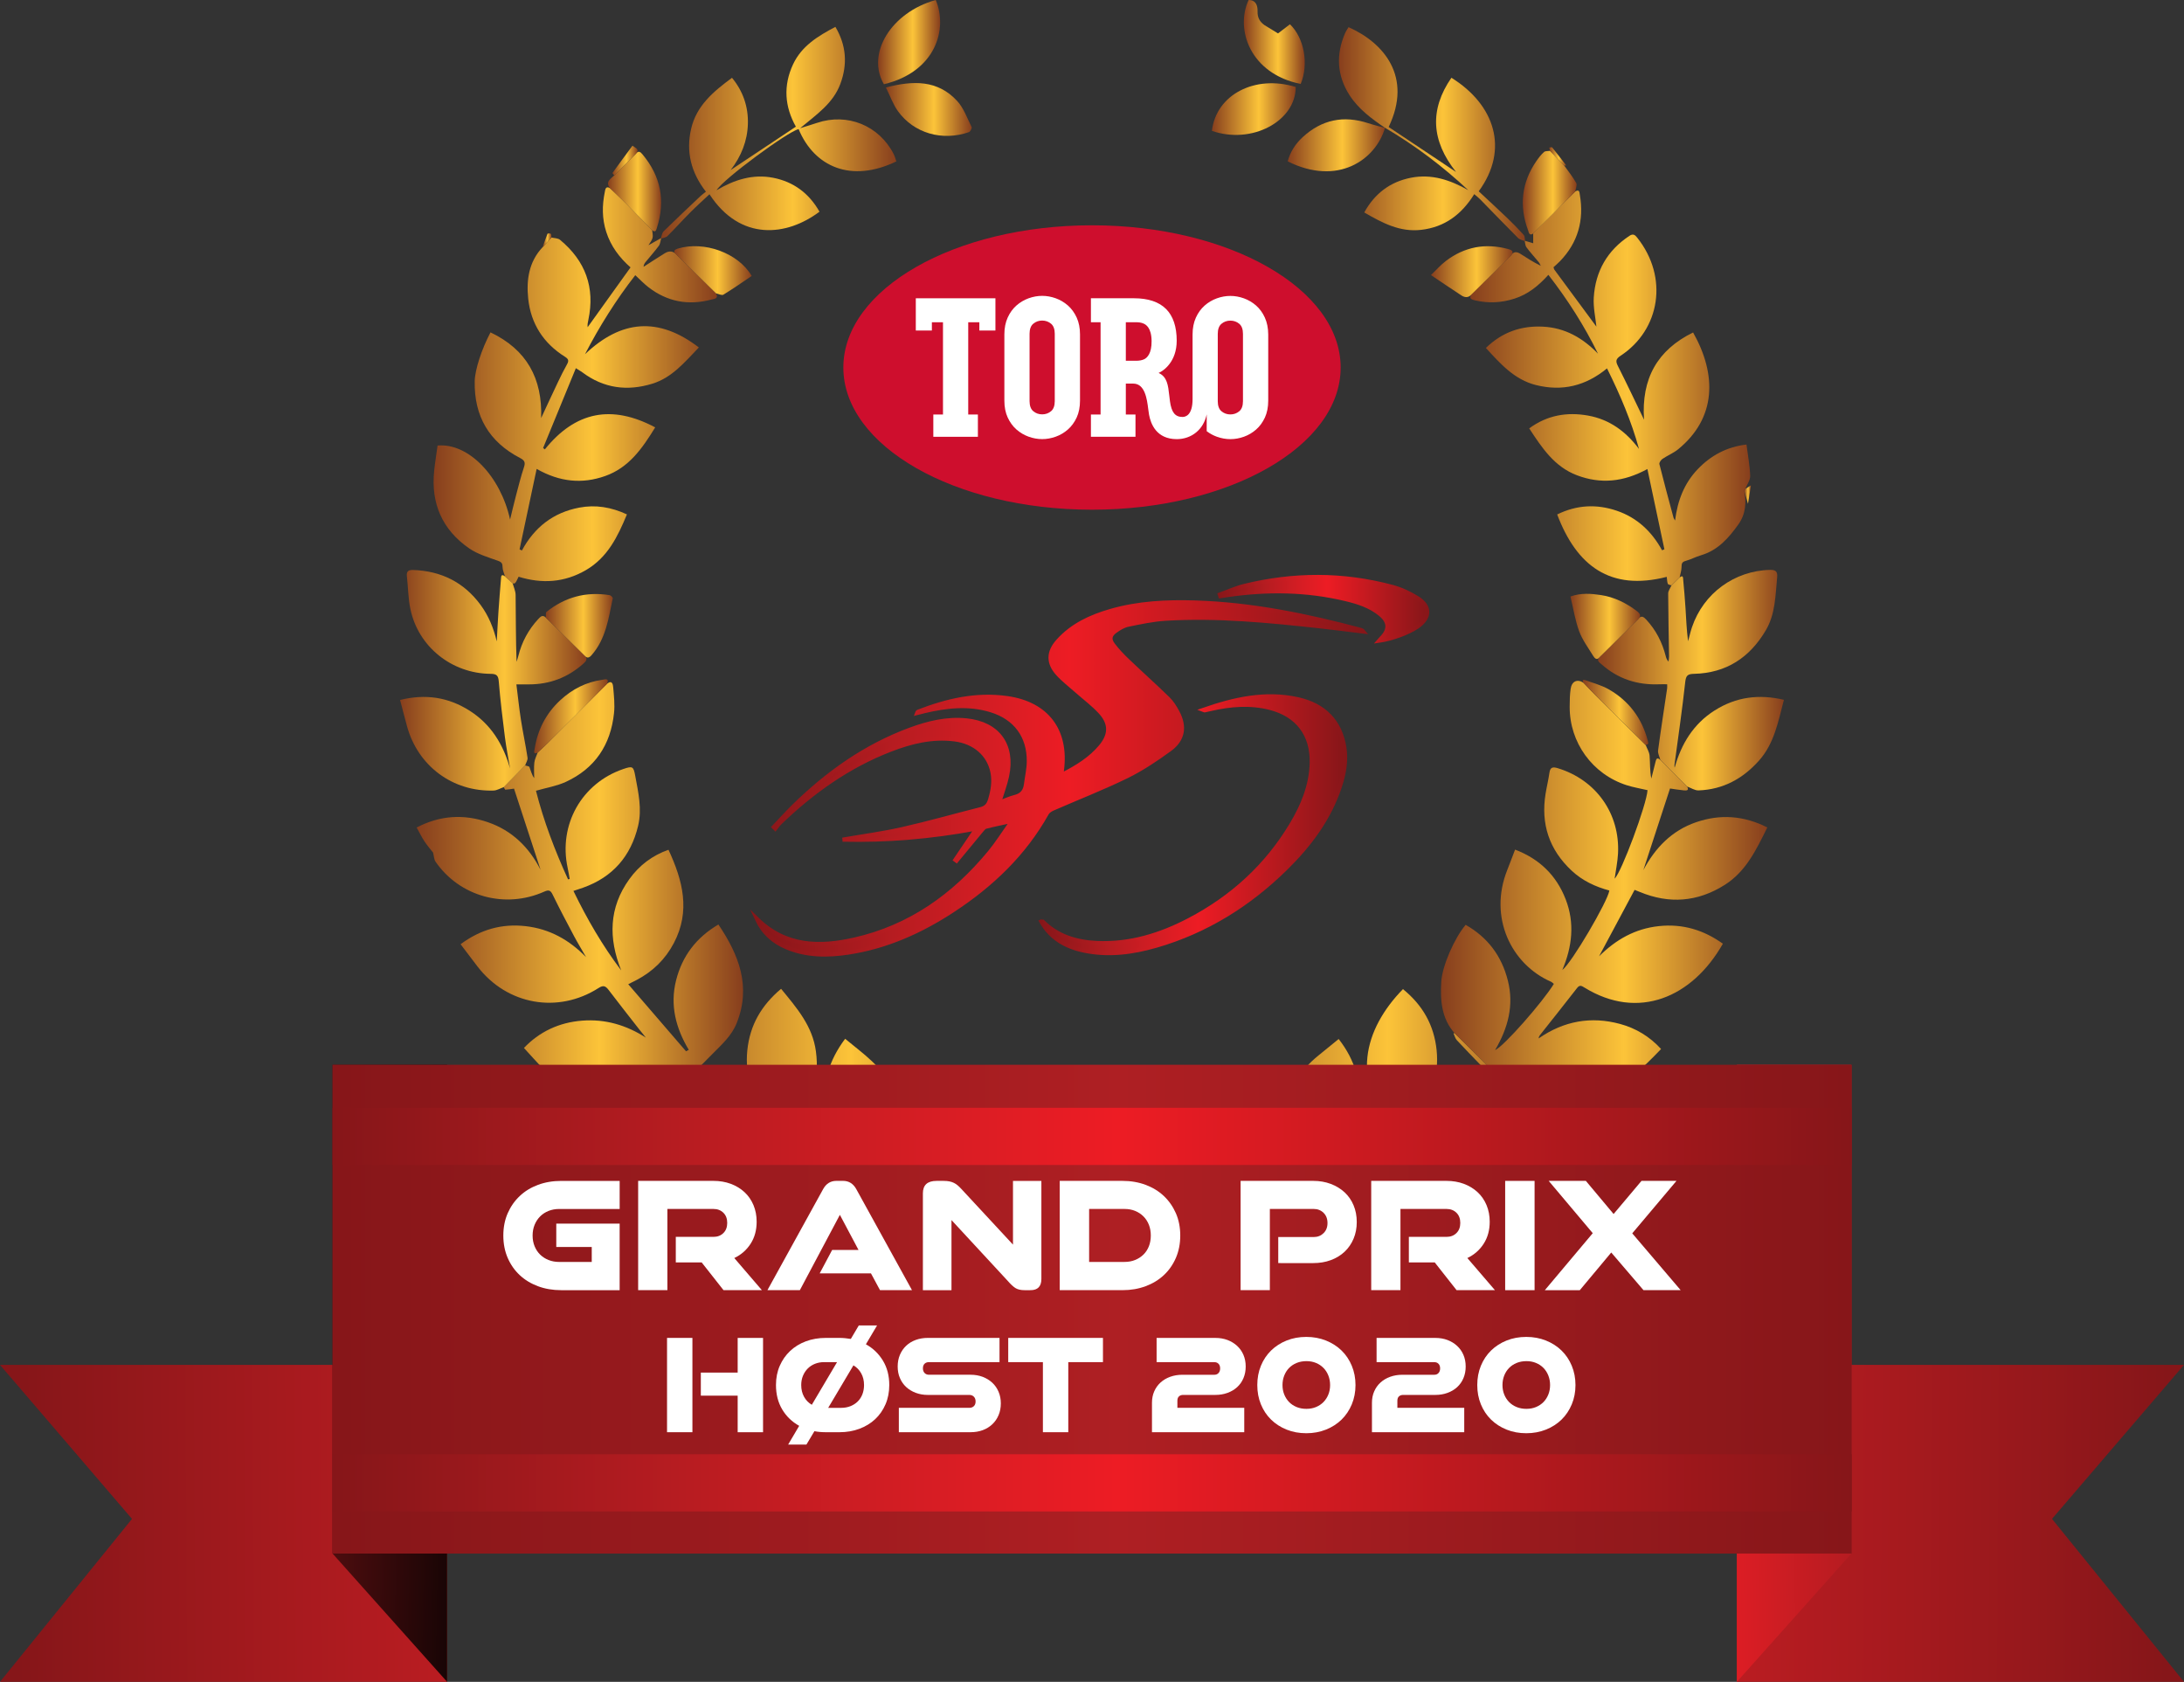 <!-- Generator: Adobe Illustrator 24.2.3, SVG Export Plug-In  -->
<svg version="1.1" xmlns="http://www.w3.org/2000/svg" xmlns:xlink="http://www.w3.org/1999/xlink" x="0px" y="0px"
	 width="133.138px" height="102.507px" viewBox="0 0 133.138 102.507"
	 style="overflow:visible;enable-background:new 0 0 133.138 102.507;" xml:space="preserve">
<rect x="0" y="0" width="133.138" height="102.507" fill="#333333" stroke="none"/>
<style type="text/css">
	.st0{fill:url(#SVGID_1_);}
	.st1{fill:url(#SVGID_2_);}
	.st2{fill:url(#SVGID_3_);}
	.st3{fill:url(#SVGID_4_);}
	.st4{fill:url(#SVGID_5_);}
	.st5{fill:url(#SVGID_6_);}
	.st6{fill:url(#SVGID_7_);}
	.st7{fill:url(#SVGID_8_);}
	.st8{fill:url(#SVGID_9_);}
	.st9{fill:url(#SVGID_10_);}
	.st10{fill:url(#SVGID_11_);}
	.st11{fill:url(#SVGID_12_);}
	.st12{fill:url(#SVGID_13_);}
	.st13{fill:url(#SVGID_14_);}
	.st14{fill:url(#SVGID_15_);}
	.st15{fill:url(#SVGID_16_);}
	.st16{fill:url(#SVGID_17_);}
	.st17{fill:url(#SVGID_18_);}
	.st18{fill:url(#SVGID_19_);}
	.st19{fill:url(#SVGID_20_);}
	.st20{fill:url(#SVGID_21_);}
	.st21{fill:url(#SVGID_22_);}
	.st22{fill:url(#SVGID_23_);}
	.st23{fill:url(#SVGID_24_);}
	.st24{fill:url(#SVGID_25_);}
	.st25{fill:url(#SVGID_26_);}
	.st26{fill:url(#SVGID_27_);}
	.st27{fill:url(#SVGID_28_);}
	.st28{fill:url(#SVGID_29_);}
	.st29{fill:url(#SVGID_30_);}
	.st30{fill:url(#SVGID_31_);}
	.st31{fill:#CE0E2D;}
	.st32{fill:#FFFFFF;}
	.st33{fill:url(#SVGID_32_);}
	.st34{fill:url(#SVGID_33_);}
	.st35{fill:url(#SVGID_34_);}
	.st36{fill:url(#SVGID_35_);}
	.st37{fill:url(#SVGID_36_);}
	.st38{fill:url(#SVGID_37_);}
	.st39{fill:url(#SVGID_38_);}
	.st40{fill:url(#SVGID_39_);stroke:url(#SVGID_40_);stroke-width:0.25;stroke-miterlimit:10;}
	.st41{fill:url(#SVGID_41_);stroke:url(#SVGID_42_);stroke-width:0.25;stroke-miterlimit:10;}
	.st42{fill:url(#SVGID_43_);stroke:url(#SVGID_44_);stroke-width:0.25;stroke-miterlimit:10;}
	.st43{fill:url(#SVGID_45_);}
	.st44{fill:url(#SVGID_46_);}
	.st45{fill:url(#SVGID_47_);}
	.st46{fill:url(#SVGID_48_);}
	.st47{fill:url(#SVGID_49_);}
	.st48{fill:url(#SVGID_50_);}
	.st49{fill:url(#SVGID_51_);}
	.st50{fill:url(#SVGID_52_);}
	.st51{fill:url(#SVGID_53_);}
	.st52{fill:url(#SVGID_54_);}
	.st53{fill:url(#SVGID_55_);}
	.st54{fill:url(#SVGID_56_);}
	.st55{fill:url(#SVGID_57_);}
	.st56{fill:url(#SVGID_58_);}
	.st57{fill:url(#SVGID_59_);}
	.st58{fill:url(#SVGID_60_);}
	.st59{fill:url(#SVGID_61_);}
	.st60{fill:url(#SVGID_62_);}
	.st61{fill:url(#SVGID_63_);}
	.st62{fill:url(#SVGID_64_);}
	.st63{fill:url(#SVGID_65_);}
	.st64{fill:url(#SVGID_66_);}
	.st65{fill:url(#SVGID_67_);}
	.st66{fill:url(#SVGID_68_);}
	.st67{fill:url(#SVGID_69_);}
	.st68{fill:url(#SVGID_70_);}
	.st69{fill:url(#SVGID_71_);}
	.st70{fill:url(#SVGID_72_);}
	.st71{fill:url(#SVGID_73_);}
	.st72{fill:url(#SVGID_74_);}
	.st73{fill:url(#SVGID_75_);}
	.st74{fill:url(#SVGID_76_);}
	.st75{fill:url(#SVGID_77_);}
	.st76{fill:url(#SVGID_78_);}
	.st77{fill:url(#SVGID_79_);}
	.st78{fill:url(#SVGID_80_);}
	.st79{fill:url(#SVGID_81_);}
	.st80{fill:url(#SVGID_82_);}
	.st81{fill:url(#SVGID_83_);stroke:url(#SVGID_84_);stroke-width:0.25;stroke-miterlimit:10;}
	.st82{fill:url(#SVGID_85_);stroke:url(#SVGID_86_);stroke-width:0.25;stroke-miterlimit:10;}
	.st83{fill:url(#SVGID_87_);stroke:url(#SVGID_88_);stroke-width:0.25;stroke-miterlimit:10;}
</style>
<defs>
</defs>
<g>
	<linearGradient id="SVGID_1_" gradientUnits="userSpaceOnUse" x1="70.373" y1="70.347" x2="95.771" y2="70.347">
		<stop  offset="0" style="stop-color:#873E1D"/>
		<stop  offset="0.56" style="stop-color:#FCC439"/>
		<stop  offset="1" style="stop-color:#873E1D"/>
		<stop  offset="1" style="stop-color:#8A421F"/>
	</linearGradient>
	<path class="st0" d="M91.2,65.464c0.163,0.18,0.073,0.305-0.08,0.436c-0.685,0.585-1.364,1.176-2.046,1.764
		c-0.069,0.06-0.141,0.117-0.185,0.228c0.336-0.136,0.668-0.281,1.008-0.406c0.864-0.319,1.763-0.371,2.663-0.252
		c0.269,0.036,0.515,0.246,0.771,0.375c0.141,0.137,0.287,0.272,0.426,0.414c0.64,0.655,1.279,1.311,1.918,1.967
		c0.217,0.192,0.006,0.276-0.104,0.363c-2.772,2.157-6.269,1.72-8.416-1.048c-0.024-0.031-0.054-0.058-0.092-0.099
		c-1.329,0.79-2.657,1.579-3.984,2.369c1.775-0.522,3.481-0.39,5.072,0.585c1.069,0.655,1.855,1.574,2.312,2.756
		c-3.208,1.779-6.605,1.646-8.795-1.589c-0.179-0.265-0.311-0.562-0.459-0.834c-1.796,0.624-3.586,1.246-5.252,1.824
		c0.569,0.026,1.266,0.009,1.95,0.098c2.719,0.352,5.128,2.811,5.413,5.494c0.009,0.082-0.084,0.247-0.142,0.254
		c-1.518,0.164-3.038,0.483-4.552-0.037c-2.378-0.818-3.872-2.436-4.445-4.893c-0.031-0.131-0.055-0.263-0.086-0.394
		c-0.006-0.023-0.029-0.043-0.072-0.104c-0.571,0.098-1.162,0.203-1.754,0.301c-0.291,0.048-0.585,0.113-0.878,0.113
		c-0.183,0-0.366-0.107-0.547-0.164c-0.144-0.13-0.289-0.262-0.434-0.394c-0.124-0.261,0.074-0.247,0.231-0.271
		c0.542-0.085,1.084-0.171,1.665-0.263c-0.031-0.129-0.04-0.233-0.08-0.323c-1.353-3.047,0-6.495,2.886-7.975
		c0.478-0.245,0.946-0.511,1.471-0.796c0.893,1.623,1.041,3.288,0.445,5.013c-0.598,1.731-1.814,2.913-3.531,3.722
		c0.701,0.084,4.855-1.189,5.782-1.728c-0.026-0.067-0.041-0.145-0.082-0.206c-1.645-2.513-1.161-5.563,1.18-7.437
		c0.398-0.319,0.792-0.644,1.23-1.001c0.999,1.284,1.43,2.692,1.186,4.3c-0.244,1.609-1.11,2.827-2.364,3.827
		c1.657-0.662,3.204-1.503,4.699-2.476c-2.862-2.99-1.991-6.246,0.398-8.691c1.19,0.965,1.894,2.18,2.052,3.723
		c0.156,1.526-0.315,2.85-1.203,4.076c1.439-0.927,2.739-2.003,3.936-3.119c-0.524-0.544-1.021-1.049-1.501-1.569
		c-0.1-0.108-0.137-0.273-0.203-0.412c0.012-0.005,0.024-0.014,0.036-0.014c0.013,0,0.026,0.007,0.037,0.009
		C89.519,63.806,90.36,64.635,91.2,65.464z"/>
	<linearGradient id="SVGID_2_" gradientUnits="userSpaceOnUse" x1="37.513" y1="70.318" x2="63.133" y2="70.318">
		<stop  offset="0" style="stop-color:#873E1D"/>
		<stop  offset="0.56" style="stop-color:#FCC439"/>
		<stop  offset="1" style="stop-color:#873E1D"/>
		<stop  offset="1" style="stop-color:#8A421F"/>
	</linearGradient>
	<path class="st1" d="M40.188,67.474c0.2-0.088,0.393-0.232,0.601-0.256c1.124-0.131,2.194,0.08,3.207,0.582
		c0.071,0.035,0.147,0.062,0.222,0.091c0.006,0.002,0.019-0.014,0.054-0.04c-0.573-0.487-1.142-0.969-1.708-1.454
		c-0.153-0.131-0.327-0.251-0.44-0.412c-0.063-0.09-0.022-0.254-0.03-0.383c0.201-0.208,0.404-0.418,0.607-0.629
		c0.133,0.081,0.276,0.149,0.396,0.245c1.164,0.933,2.324,1.871,3.486,2.806c0.049,0.039,0.112,0.062,0.207,0.072
		c-0.908-1.219-1.39-2.548-1.233-4.082c0.156-1.53,0.856-2.738,2.058-3.747c0.959,1.167,1.917,2.268,2.123,3.807
		c0.245,1.833-0.283,3.396-1.586,4.703c-0.046,0.046-0.084,0.1-0.159,0.189c1.493,0.989,3.05,1.805,4.702,2.484
		c-1.249-0.993-2.099-2.217-2.349-3.808c-0.252-1.607,0.193-3.02,1.174-4.33c1.101,0.917,2.28,1.699,2.869,3.045
		c0.796,1.821,0.684,3.58-0.358,5.277c-0.061,0.1-0.119,0.201-0.211,0.356c1.792,0.755,3.601,1.309,5.479,1.707
		c-3.474-2.071-4.502-4.94-2.958-8.768c1.437,0.781,2.853,1.413,3.782,2.742c0.85,1.215,1.277,2.557,1.147,4.026
		c-0.068,0.765-0.32,1.513-0.503,2.334c0.366,0.064,0.791,0.142,1.218,0.213c0.304,0.05,0.612,0.083,0.915,0.14
		c0.175,0.033,0.329,0.104,0.161,0.32c-0.043,0.044-0.088,0.088-0.132,0.133c-0.579,0.69-1.292,0.267-1.944,0.207
		c-0.677-0.062-1.345-0.223-2.029-0.342c-0.14,0.505-0.23,1.01-0.417,1.476c-0.955,2.382-2.694,3.851-5.255,4.143
		c-1.17,0.134-2.375-0.039-3.634-0.075c0.217-2.014,1.101-3.513,2.611-4.647c1.51-1.133,3.227-1.463,5.073-1.23
		c-1.789-0.621-3.578-1.242-5.336-1.852c-0.397,0.557-0.76,1.175-1.226,1.701c-1.502,1.696-4.049,2.305-6.17,1.517
		c-0.64-0.238-1.27-0.503-1.951-0.774c0.613-1.477,1.613-2.529,3.033-3.169c1.423-0.641,2.886-0.646,4.381-0.215
		c-1.323-0.786-2.645-1.573-3.97-2.361c-0.311,0.337-0.6,0.712-0.948,1.02c-2.138,1.893-5.182,1.967-7.451,0.201
		c-0.153-0.119-0.295-0.229-0.049-0.39c0.195-0.199,0.392-0.4,0.59-0.6C38.887,68.791,39.538,68.132,40.188,67.474z"/>
	<linearGradient id="SVGID_3_" gradientUnits="userSpaceOnUse" x1="87.842" y1="54.104" x2="107.738" y2="54.104">
		<stop  offset="0" style="stop-color:#873E1D"/>
		<stop  offset="0.56" style="stop-color:#FCC439"/>
		<stop  offset="1" style="stop-color:#873E1D"/>
		<stop  offset="1" style="stop-color:#8A421F"/>
	</linearGradient>
	<path class="st2" d="M91.2,65.464c-0.841-0.829-1.681-1.658-2.52-2.485c-0.812-0.905-0.886-2.016-0.819-3.143
		c0.058-0.985,0.819-2.685,1.486-3.468c1.344,0.763,2.194,1.895,2.572,3.394c0.382,1.511,0.015,2.892-0.779,4.241
		c0.523-0.217,2.88-2.897,3.583-4.034c-0.056-0.044-0.109-0.105-0.176-0.135c-2.402-1.05-3.826-3.904-2.66-6.818
		c0.158-0.395,0.305-0.795,0.473-1.232c1.491,0.567,2.517,1.569,3.082,3.022c0.566,1.453,0.401,2.896-0.203,4.314
		c0.566-0.415,2.775-4.191,2.868-4.844c-0.848-0.227-1.633-0.592-2.287-1.2c-1.381-1.283-1.902-2.858-1.599-4.71
		c0.069-0.424,0.173-0.843,0.233-1.268c0.048-0.34,0.204-0.369,0.502-0.279c2.337,0.706,3.809,2.769,3.679,5.212
		c-0.027,0.505-0.134,1.006-0.206,1.522c0.422-0.395,1.95-4.509,2.006-5.393c-0.423-0.099-0.857-0.171-1.272-0.303
		c-2.088-0.668-3.487-2.602-3.474-4.788c0.002-0.363,0.006-0.73,0.059-1.087c0.069-0.468,0.41-0.613,0.782-0.368
		c0.248,0.258,0.493,0.523,0.748,0.777c1.013,1.008,2.03,2.012,3.045,3.018c0.083,0.215,0.22,0.426,0.237,0.647
		c0.037,0.459,0.011,0.923,0.106,1.396c0.083-0.33,0.163-0.66,0.249-0.989c0.042-0.16,0.075-0.357,0.298-0.146
		c0.544,0.54,1.09,1.082,1.636,1.624c0.143,0.25-0.049,0.245-0.194,0.232c-0.291-0.026-0.58-0.077-0.849-0.115
		c-0.546,1.668-1.086,3.32-1.626,4.972c0.72-1.349,1.724-2.403,3.208-2.914c1.482-0.51,2.923-0.408,4.349,0.316
		c-0.673,1.352-1.292,2.681-2.604,3.507c-1.649,1.036-3.367,1.167-5.16,0.428c-0.109-0.045-0.218-0.088-0.326-0.131
		c-0.731,1.366-1.45,2.708-2.168,4.051c1.018-1.013,2.194-1.686,3.647-1.841c1.45-0.155,2.732,0.234,3.902,1.072
		c-1.862,3.283-5.162,4.7-8.449,2.667c-0.161-0.099-0.28-0.173-0.438,0.032c-0.749,0.967-1.515,1.922-2.273,2.882
		c-0.038,0.048-0.061,0.107-0.074,0.193c1.533-1.066,3.196-1.367,4.98-0.88c0.961,0.262,1.792,0.766,2.487,1.524
		c-1.155,1.199-2.296,2.368-4.005,2.671c-1.876,0.333-3.549-0.097-4.971-1.4c-0.049-0.045-0.099-0.09-0.15-0.133
		c-0.009-0.008-0.025-0.008-0.1-0.028c-0.127,0.121-0.262,0.292-0.437,0.4C91.498,65.505,91.335,65.461,91.2,65.464z"/>
	<linearGradient id="SVGID_4_" gradientUnits="userSpaceOnUse" x1="25.4" y1="54.15" x2="45.303" y2="54.15">
		<stop  offset="0" style="stop-color:#873E1D"/>
		<stop  offset="0.56" style="stop-color:#FCC439"/>
		<stop  offset="1" style="stop-color:#873E1D"/>
		<stop  offset="1" style="stop-color:#8A421F"/>
	</linearGradient>
	<path class="st3" d="M42.702,64.973c-0.203,0.21-0.406,0.421-0.607,0.629c-0.138-0.007-0.3,0.032-0.412-0.027
		c-0.149-0.078-0.266-0.225-0.382-0.355c-0.152-0.171-0.258-0.205-0.454-0.018c-2.165,2.059-5.63,2.015-7.739-0.073
		c-0.391-0.387-0.751-0.806-1.168-1.257c0.935-0.982,2.134-1.558,3.553-1.665c1.402-0.106,2.681,0.265,3.881,1.036
		c-0.128-0.158-0.258-0.315-0.383-0.475c-0.629-0.806-1.265-1.608-1.882-2.423c-0.184-0.243-0.319-0.319-0.613-0.131
		c-2.481,1.59-5.587,1.035-7.384-1.304c-0.335-0.437-0.667-0.876-1.035-1.361c1.206-0.893,2.51-1.27,3.979-1.099
		c1.458,0.17,2.647,0.836,3.671,1.886c-0.248-0.431-0.507-0.856-0.74-1.295c-0.442-0.831-0.882-1.664-1.295-2.511
		c-0.132-0.272-0.238-0.31-0.516-0.186c-2.391,1.067-5.154,0.304-6.624-1.824c-0.096-0.139-0.097-0.343-0.152-0.557
		c-0.147-0.188-0.349-0.418-0.517-0.671c-0.171-0.258-0.307-0.539-0.484-0.856c1.424-0.744,2.87-0.83,4.343-0.323
		c1.472,0.507,2.509,1.522,3.212,2.902c-0.533-1.631-1.067-3.262-1.619-4.949c-0.137,0.019-0.33,0.054-0.525,0.065
		c-0.03,0.002-0.067-0.104-0.102-0.158c0.433-0.438,0.868-0.878,1.303-1.318c0.091,0.031,0.241,0.039,0.264,0.097
		c0.087,0.217,0.133,0.452,0.29,0.676c0-0.317-0.026-0.637,0.009-0.95c0.023-0.209,0.134-0.409,0.203-0.611
		c0.204-0.191,0.414-0.38,0.614-0.579c1.208-1.205,2.414-2.412,3.62-3.619c0.315-0.249,0.357,0.065,0.371,0.223
		c0.045,0.521,0.104,1.053,0.05,1.569c-0.202,1.943-1.168,3.387-2.961,4.204c-0.541,0.246-1.149,0.344-1.798,0.531
		c0.466,1.84,1.152,3.641,1.956,5.4c0.033-0.008,0.067-0.016,0.1-0.023c-0.041-0.225-0.076-0.45-0.124-0.673
		c-0.57-2.631,0.851-5.16,3.39-6.028c0.57-0.195,0.623-0.168,0.732,0.426c0.185,1.004,0.42,2.007,0.174,3.035
		c-0.443,1.854-1.544,3.125-3.35,3.769c-0.175,0.062-0.352,0.118-0.594,0.199c0.831,1.715,1.767,3.327,2.912,4.844
		c-0.782-1.952-0.758-3.822,0.497-5.563c0.602-0.835,1.395-1.441,2.386-1.789c0.872,1.873,1.356,3.736,0.325,5.691
		c-0.519,0.985-1.275,1.721-2.254,2.238c-0.138,0.073-0.279,0.142-0.524,0.266c1.204,1.397,2.363,2.742,3.522,4.087
		c0.056-0.03,0.112-0.059,0.167-0.089c-0.791-1.324-1.153-2.722-0.773-4.234c0.376-1.495,1.243-2.618,2.581-3.404
		c1.26,1.87,2.005,3.786,1.113,6.013c-0.311,0.776-0.915,1.307-1.478,1.877C43.191,64.485,42.946,64.728,42.702,64.973z"/>
	<linearGradient id="SVGID_5_" gradientUnits="userSpaceOnUse" x1="26.429" y1="23.491" x2="43.705" y2="23.491">
		<stop  offset="0" style="stop-color:#873E1D"/>
		<stop  offset="0.56" style="stop-color:#FCC439"/>
		<stop  offset="1" style="stop-color:#873E1D"/>
		<stop  offset="1" style="stop-color:#8A421F"/>
	</linearGradient>
	<path class="st4" d="M39.756,14.028c0.012,0.157,0.062,0.324,0.025,0.47c-0.039,0.157-0.16,0.293-0.25,0.449
		c0.27-0.153,0.512-0.29,0.755-0.427c0.005,0.005,0.011,0.011,0.018,0.017c-0.045,0.15-0.053,0.327-0.141,0.446
		c-0.254,0.343-0.541,0.661-0.811,0.993c-0.062,0.076-0.11,0.164-0.12,0.286c0.432-0.276,0.86-0.558,1.296-0.827
		c0.274-0.17,0.532-0.142,0.744,0.115c0.791,0.777,1.584,1.555,2.378,2.333c0.181,0.33-0.129,0.335-0.284,0.376
		c-1.401,0.374-2.691,0.133-3.843-0.759c-0.264-0.204-0.495-0.45-0.796-0.727c-1.176,1.511-2.181,3.112-3.066,4.817
		c2.199-2.092,4.478-2.303,6.942-0.412c-0.88,0.912-1.636,1.837-2.828,2.206c-1.54,0.476-2.972,0.284-4.278-0.692
		c-0.093-0.07-0.197-0.126-0.392-0.251c-0.68,1.655-1.338,3.26-1.997,4.864c0.035,0.028,0.071,0.056,0.106,0.085
		c1.863-2.317,4.08-2.748,6.727-1.342c-0.794,1.297-1.608,2.455-3.045,2.964c-1.407,0.498-2.773,0.369-4.182-0.433
		c-0.357,1.683-0.699,3.293-1.041,4.903c0.048,0.023,0.095,0.047,0.143,0.07c0.765-1.417,1.915-2.312,3.49-2.612
		c0.995-0.19,1.95-0.034,2.912,0.412c-0.561,1.348-1.171,2.623-2.501,3.396c-1.315,0.764-2.688,0.842-4.104,0.403
		c-0.197,0.418-0.214,0.436-0.357,0.402c-0.156-0.14-0.314-0.283-0.472-0.425c-0.053-0.186-0.145-0.371-0.147-0.557
		c-0.003-0.222-0.05-0.31-0.281-0.392c-0.599-0.213-1.237-0.398-1.751-0.753c-1.645-1.134-2.346-2.744-2.138-4.735
		c0.054-0.517,0.138-1.032,0.207-1.535c1.886-0.169,3.841,1.871,4.42,4.51c0.122-0.498,0.238-0.997,0.369-1.493
		c0.151-0.571,0.294-1.145,0.48-1.704c0.098-0.294,0.026-0.416-0.241-0.555c-1.89-0.981-2.805-2.553-2.764-4.679
		c0.013-0.698,0.425-1.958,0.963-2.977c2.204,1.051,3.174,2.809,3.086,5.224c0.338-0.724,0.671-1.45,1.015-2.171
		c0.179-0.376,0.363-0.751,0.568-1.114c0.12-0.213,0.079-0.322-0.125-0.449c-1.314-0.822-2.088-2.019-2.246-3.55
		c-0.118-1.137,0.038-2.247,0.884-3.137c0.179-0.194,0.358-0.389,0.537-0.584c0.176,0.044,0.395,0.036,0.521,0.141
		c1.544,1.28,2.146,2.902,1.725,4.881c-0.03,0.141-0.063,0.28-0.043,0.445c0.866-1.207,1.732-2.415,2.615-3.646
		c-0.68-0.597-1.203-1.299-1.482-2.167c-0.258-0.802-0.253-1.614-0.087-2.428c0.031-0.15,0.045-0.393,0.322-0.234
		c0.325,0.312,0.655,0.619,0.974,0.938C38.697,12.943,39.225,13.487,39.756,14.028z"/>
	<linearGradient id="SVGID_6_" gradientUnits="userSpaceOnUse" x1="89.635" y1="23.648" x2="106.694" y2="23.648">
		<stop  offset="0" style="stop-color:#873E1D"/>
		<stop  offset="0.56" style="stop-color:#FCC439"/>
		<stop  offset="1" style="stop-color:#873E1D"/>
		<stop  offset="1" style="stop-color:#8A421F"/>
	</linearGradient>
	<path class="st5" d="M96.029,11.669c0.258-0.158,0.254,0.057,0.279,0.205c0.263,1.546-0.109,2.904-1.208,4.044
		c-0.128,0.133-0.271,0.253-0.398,0.37c0.026,0.075,0.031,0.118,0.053,0.149c0.867,1.176,1.735,2.351,2.563,3.472
		c-0.055-0.55-0.2-1.17-0.161-1.779c0.101-1.596,0.824-2.867,2.179-3.759c0.225-0.148,0.338-0.05,0.467,0.111
		c1.931,2.419,1.398,5.619-1.004,7.195c-0.33,0.217-0.308,0.362-0.156,0.661c0.526,1.039,1.022,2.092,1.579,3.242
		c-0.172-2.502,0.812-4.248,2.991-5.316c1.457,2.58,1.419,5.212-0.907,7.116c-0.288,0.235-0.649,0.378-0.96,0.589
		c-0.095,0.065-0.21,0.231-0.188,0.319c0.274,1.093,0.57,2.181,0.863,3.27c0.009,0.035,0.036,0.066,0.093,0.168
		c0.152-1.221,0.559-2.265,1.372-3.12c0.804-0.844,1.772-1.365,2.981-1.513c0.084,0.659,0.203,1.281,0.225,1.907
		c0.009,0.261-0.189,0.529-0.292,0.793c-0.021,0.042-0.042,0.084-0.064,0.127c0.133,0.732,0.082,1.421-0.372,2.056
		c-0.595,0.83-1.248,1.57-2.278,1.87c-0.316,0.092-0.612,0.257-0.93,0.342c-0.227,0.061-0.246,0.174-0.248,0.374
		c-0.002,0.211-0.075,0.422-0.116,0.631c-0.166,0.161-0.334,0.324-0.502,0.487c-0.076-0.031-0.197-0.045-0.218-0.097
		c-0.047-0.12-0.043-0.259-0.065-0.424c-3.446,0.882-5.493-0.668-6.68-3.803c1.195-0.586,2.403-0.646,3.638-0.225
		c1.238,0.423,2.128,1.264,2.756,2.408c0.048-0.019,0.096-0.039,0.143-0.058c-0.34-1.607-0.681-3.214-1.037-4.893
		c-1.449,0.79-2.845,0.928-4.29,0.382c-1.375-0.519-2.132-1.663-2.915-2.86c1.093-0.804,2.298-1.011,3.59-0.78
		c1.311,0.235,2.307,0.973,3.104,2.034c-0.466-1.693-1.145-3.289-1.951-4.911c-1.3,1.071-2.732,1.415-4.328,1.017
		c-1.319-0.33-2.165-1.292-3.056-2.262c0.983-0.957,2.142-1.368,3.483-1.298c1.345,0.07,2.424,0.688,3.353,1.648
		c-0.839-1.709-1.847-3.286-3.027-4.807c-0.598,0.667-1.24,1.183-2.055,1.447c-0.799,0.259-1.606,0.3-2.424,0.107
		c-0.204-0.048-0.387-0.107-0.208-0.368c0.803-0.788,1.607-1.578,2.411-2.368c0.159-0.261,0.365-0.23,0.583-0.091
		c0.392,0.251,0.782,0.506,1.231,0.722c-0.044-0.078-0.077-0.163-0.133-0.231c-0.247-0.301-0.511-0.588-0.744-0.899
		c-0.073-0.097-0.071-0.25-0.103-0.377c0.006-0.005,0.012-0.011,0.017-0.016c0.185,0.055,0.369,0.11,0.5,0.149
		c0-0.163,0-0.382-0.001-0.6C94.322,13.377,95.175,12.523,96.029,11.669z"/>
	<linearGradient id="SVGID_7_" gradientUnits="userSpaceOnUse" x1="24.39" y1="41.463" x2="35.753" y2="41.463">
		<stop  offset="0" style="stop-color:#873E1D"/>
		<stop  offset="0.56" style="stop-color:#FCC439"/>
		<stop  offset="1" style="stop-color:#873E1D"/>
		<stop  offset="1" style="stop-color:#8A421F"/>
	</linearGradient>
	<path class="st6" d="M30.782,35.129c0.158,0.142,0.316,0.284,0.472,0.425c0.061,0.233,0.176,0.467,0.179,0.702
		c0.017,1.354,0.009,2.709,0.058,4.081c0.036-0.118,0.077-0.235,0.107-0.355c0.212-0.853,0.615-1.602,1.211-2.247
		c0.132-0.142,0.266-0.293,0.465-0.094c0.786,0.771,1.574,1.544,2.362,2.316c0.224,0.205,0.084,0.352-0.078,0.496
		c-0.943,0.84-2.046,1.261-3.31,1.259c-0.238,0-0.475,0-0.768,0c0.094,0.742,0.168,1.459,0.279,2.17
		c0.12,0.768,0.285,1.529,0.401,2.298c0.022,0.147-0.094,0.314-0.147,0.474c-0.436,0.442-0.871,0.882-1.304,1.32
		c-0.206,0.071-0.413,0.202-0.623,0.209c-2.492,0.079-4.607-1.497-5.272-3.912c-0.142-0.516-0.273-1.036-0.424-1.609
		c1.531-0.381,2.937-0.178,4.25,0.662c1.301,0.833,2.039,2.053,2.455,3.512c-0.106-0.631-0.232-1.26-0.313-1.894
		c-0.144-1.132-0.283-2.265-0.376-3.401c-0.03-0.365-0.126-0.468-0.493-0.471c-2.383-0.018-4.423-1.66-4.897-3.96
		c-0.135-0.655-0.137-1.336-0.213-2.003c-0.035-0.307,0.127-0.376,0.38-0.367c1.704,0.061,3.09,0.739,4.11,2.123
		c0.492,0.667,0.797,1.416,0.99,2.23c0.033-0.597,0.061-1.195,0.101-1.792c0.045-0.67,0.1-1.339,0.155-2.009
		C30.551,35.15,30.54,34.944,30.782,35.129z"/>
	<linearGradient id="SVGID_8_" gradientUnits="userSpaceOnUse" x1="97.416" y1="41.455" x2="108.748" y2="41.455">
		<stop  offset="0" style="stop-color:#873E1D"/>
		<stop  offset="0.56" style="stop-color:#FCC439"/>
		<stop  offset="1" style="stop-color:#873E1D"/>
		<stop  offset="1" style="stop-color:#8A421F"/>
	</linearGradient>
	<path class="st7" d="M101.892,35.682c0.168-0.163,0.336-0.326,0.502-0.487c0.224-0.182,0.205,0.036,0.215,0.146
		c0.054,0.575,0.104,1.152,0.14,1.728c0.042,0.669,0.068,1.34,0.157,2.016c0.079-0.287,0.143-0.578,0.238-0.859
		c0.701-2.066,2.595-3.446,4.765-3.492c0.328-0.007,0.462,0.097,0.428,0.444c-0.109,1.107-0.101,2.236-0.694,3.241
		c-0.984,1.668-2.417,2.604-4.373,2.65c-0.393,0.009-0.495,0.102-0.539,0.51c-0.179,1.655-0.423,3.303-0.643,4.953
		c-0.01,0.078-0.025,0.155,0.001,0.255c0.403-1.454,1.144-2.666,2.436-3.485c1.306-0.828,2.707-1.008,4.223-0.649
		c-0.351,1.34-0.588,2.662-1.517,3.704c-0.985,1.104-2.193,1.765-3.688,1.817c-0.227,0.008-0.459-0.151-0.69-0.234
		c-0.548-0.543-1.093-1.085-1.637-1.625c-0.048-0.19-0.163-0.391-0.139-0.574c0.168-1.264,0.366-2.524,0.552-3.786
		c0.01-0.065,0.001-0.132,0.001-0.25c-0.166,0-0.319-0.006-0.472,0.001c-1.336,0.056-2.522-0.323-3.528-1.218
		c-0.13-0.115-0.343-0.236-0.107-0.446c0.78-0.768,1.562-1.538,2.344-2.309c0.179-0.254,0.337-0.132,0.488,0.031
		c0.59,0.635,0.972,1.381,1.186,2.217c0.029,0.114,0.062,0.227,0.173,0.344c0.011-0.106,0.033-0.211,0.032-0.317
		c-0.019-1.278-0.05-2.556-0.054-3.835C101.691,36.011,101.822,35.846,101.892,35.682z"/>
	<linearGradient id="SVGID_9_" gradientUnits="userSpaceOnUse" x1="40.286" y1="8.087" x2="54.644" y2="8.087">
		<stop  offset="0" style="stop-color:#873E1D"/>
		<stop  offset="0.56" style="stop-color:#FCC439"/>
		<stop  offset="1" style="stop-color:#873E1D"/>
		<stop  offset="1" style="stop-color:#8A421F"/>
	</linearGradient>
	<path class="st8" d="M40.304,14.537c-0.007-0.007-0.013-0.012-0.018-0.017c0.054-0.142,0.07-0.324,0.168-0.42
		c0.739-0.725,1.493-1.435,2.245-2.146c0.097-0.091,0.207-0.169,0.333-0.271c-0.908-1.169-1.223-2.434-0.901-3.832
		c0.327-1.415,1.361-2.275,2.492-3.109c0.675,0.82,0.999,1.763,0.968,2.815c-0.031,1.04-0.404,1.966-1.049,2.807
		c1.313-0.873,2.626-1.746,3.976-2.644c-0.689-1.22-0.778-2.505-0.173-3.798c0.519-1.11,1.505-1.718,2.582-2.284
		c0.666,1.125,0.749,2.277,0.3,3.48c-0.44,1.181-1.441,1.856-2.449,2.695c0.414-0.13,0.722-0.22,1.026-0.323
		c1.856-0.625,3.79,0.161,4.678,1.906c0.071,0.139,0.109,0.295,0.161,0.44c-2.746,1.332-5.002,0.338-5.959-1.967
		c-0.649,0.144-4.605,3.051-5.003,3.727c1.069-0.634,2.201-1.004,3.444-0.762c1.26,0.245,2.199,0.952,2.832,2.069
		c-1.991,1.497-4.823,1.822-6.708-1.064c-0.393,0.371-0.789,0.725-1.163,1.1c-0.474,0.477-0.924,0.978-1.401,1.453
		C40.598,14.48,40.433,14.491,40.304,14.537z"/>
	<linearGradient id="SVGID_10_" gradientUnits="userSpaceOnUse" x1="81.624" y1="8.177" x2="92.97" y2="8.177">
		<stop  offset="0" style="stop-color:#873E1D"/>
		<stop  offset="0.56" style="stop-color:#FCC439"/>
		<stop  offset="1" style="stop-color:#873E1D"/>
		<stop  offset="1" style="stop-color:#8A421F"/>
	</linearGradient>
	<path class="st9" d="M92.97,14.68c-0.005,0.005-0.011,0.011-0.017,0.016c-0.138-0.061-0.31-0.089-0.41-0.189
		c-0.779-0.779-1.543-1.574-2.314-2.361c-0.101-0.104-0.219-0.192-0.358-0.313c-0.763,1.229-1.788,2.009-3.237,2.176
		c-1.306,0.151-2.369-0.426-3.469-1.059c0.636-1.153,1.577-1.868,2.847-2.117c1.259-0.247,2.401,0.137,3.496,0.758
		c-1.563-1.458-3.247-2.728-5.076-3.802l0.009,0.01c-0.823-0.559-1.63-1.151-2.173-1.998c-0.766-1.194-0.838-2.469-0.273-3.774
		c0.057-0.131,0.142-0.25,0.212-0.371c2.151,0.952,3.917,3.02,2.446,6.085c1.339,0.893,2.677,1.786,4.109,2.741
		c-1.515-1.908-1.627-3.792-0.283-5.743c2.63,1.631,3.547,4.352,1.665,6.921c0.575,0.537,1.158,1.071,1.73,1.618
		c0.35,0.335,0.69,0.681,1.014,1.041C92.96,14.399,92.945,14.558,92.97,14.68z"/>
	<linearGradient id="SVGID_11_" gradientUnits="userSpaceOnUse" x1="57.581" y1="78.071" x2="75.35" y2="78.071">
		<stop  offset="0" style="stop-color:#873E1D"/>
		<stop  offset="0.56" style="stop-color:#FCC439"/>
		<stop  offset="1" style="stop-color:#873E1D"/>
		<stop  offset="1" style="stop-color:#8A421F"/>
	</linearGradient>
	<path class="st10" d="M62.928,74.836c0.044-0.045,0.089-0.09,0.132-0.133c0.215-0.075,0.434-0.222,0.649-0.216
		c0.751,0.021,1.502,0.149,2.251,0.135c1.274-0.023,2.547-0.132,3.821-0.183c0.208-0.008,0.42,0.096,0.63,0.149
		c0.146,0.133,0.291,0.265,0.435,0.395c-0.001,0.104-0.001,0.21-0.001,0.412c2.028,1.204,3.592,2.951,4.505,5.379
		c-0.411-0.064-0.736-0.149-1.062-0.158c-0.867-0.025-1.56-0.255-1.693-1.256c-1.277-2.15-3.127-3.476-5.615-3.844
		c-0.895-0.133-1.744,0.129-2.516,0.566c-1.947,1.103-3.398,2.657-4.143,4.797c-0.124,0.356-0.254,0.512-0.648,0.54
		c-0.586,0.042-1.164,0.183-1.746,0.276c-0.087,0.014-0.179,0.002-0.345,0.002c0.569-1.303,1.038-2.589,2.059-3.564
		c0.525-0.532,1.051-1.064,1.577-1.596c0.259-0.25,0.486-0.553,0.786-0.736C62.411,75.557,62.661,75.196,62.928,74.836z"/>
	<linearGradient id="SVGID_12_" gradientUnits="userSpaceOnUse" x1="78.498" y1="8.856" x2="84.441" y2="8.856">
		<stop  offset="0" style="stop-color:#873E1D"/>
		<stop  offset="0.56" style="stop-color:#FCC439"/>
		<stop  offset="1" style="stop-color:#873E1D"/>
		<stop  offset="1" style="stop-color:#8A421F"/>
	</linearGradient>
	<path class="st11" d="M84.432,7.79c-0.575,1.967-2.898,3.567-5.933,2.044c0.155-0.581,0.474-1.071,0.911-1.473
		c1.157-1.068,2.494-1.344,3.992-0.855c0.342,0.112,0.693,0.196,1.039,0.294C84.441,7.8,84.432,7.79,84.432,7.79z"/>
	<linearGradient id="SVGID_13_" gradientUnits="userSpaceOnUse" x1="53.529" y1="2.567" x2="57.31" y2="2.567">
		<stop  offset="0" style="stop-color:#873E1D"/>
		<stop  offset="0.56" style="stop-color:#FCC439"/>
		<stop  offset="1" style="stop-color:#873E1D"/>
		<stop  offset="1" style="stop-color:#8A421F"/>
	</linearGradient>
	<path class="st12" d="M57.044,0c0.751,1.799-0.023,4.386-3.162,5.133C52.794,3.258,54.328,0.753,57.044,0z"/>
	<linearGradient id="SVGID_14_" gradientUnits="userSpaceOnUse" x1="54.006" y1="6.672" x2="59.236" y2="6.672">
		<stop  offset="0" style="stop-color:#873E1D"/>
		<stop  offset="0.56" style="stop-color:#FCC439"/>
		<stop  offset="1" style="stop-color:#873E1D"/>
		<stop  offset="1" style="stop-color:#8A421F"/>
	</linearGradient>
	<path class="st13" d="M54.006,5.333c1.679-0.443,3.166-0.454,4.339,0.816c0.402,0.434,0.613,1.049,0.885,1.594
		c0.032,0.064-0.079,0.281-0.165,0.311c-1.627,0.563-3.354,0.069-4.326-1.277C54.441,6.363,54.269,5.859,54.006,5.333z"/>
	<linearGradient id="SVGID_15_" gradientUnits="userSpaceOnUse" x1="73.879" y1="6.649" x2="78.99" y2="6.649">
		<stop  offset="0" style="stop-color:#873E1D"/>
		<stop  offset="0.56" style="stop-color:#FCC439"/>
		<stop  offset="1" style="stop-color:#873E1D"/>
		<stop  offset="1" style="stop-color:#8A421F"/>
	</linearGradient>
	<path class="st14" d="M73.879,7.976c0.256-2.209,2.624-3.439,5.11-2.674C78.984,7.401,76.297,8.82,73.879,7.976z"/>
	<linearGradient id="SVGID_16_" gradientUnits="userSpaceOnUse" x1="75.825" y1="2.559" x2="79.538" y2="2.559">
		<stop  offset="0" style="stop-color:#873E1D"/>
		<stop  offset="0.56" style="stop-color:#FCC439"/>
		<stop  offset="1" style="stop-color:#873E1D"/>
		<stop  offset="1" style="stop-color:#8A421F"/>
	</linearGradient>
	<path class="st15" d="M77.909,2.037c0.243-0.186,0.486-0.372,0.728-0.557c0.871,0.835,1.156,2.424,0.655,3.636
		c-3.079-0.614-4.008-3.322-3.177-5.114C76.581,0,76.669,0.37,76.66,0.685c-0.011,0.391,0.136,0.639,0.423,0.846
		C77.358,1.699,77.633,1.868,77.909,2.037z"/>
	<linearGradient id="SVGID_17_" gradientUnits="userSpaceOnUse" x1="95.736" y1="38.177" x2="99.981" y2="38.177">
		<stop  offset="0" style="stop-color:#873E1D"/>
		<stop  offset="0.56" style="stop-color:#FCC439"/>
		<stop  offset="1" style="stop-color:#873E1D"/>
		<stop  offset="1" style="stop-color:#8A421F"/>
	</linearGradient>
	<path class="st16" d="M99.865,37.734c-0.782,0.77-1.564,1.541-2.344,2.309c-0.175,0.229-0.309,0.083-0.402-0.07
		c-0.299-0.491-0.656-0.965-0.852-1.497c-0.247-0.673-0.358-1.397-0.532-2.12c0.643-0.227,1.256-0.178,1.861-0.087
		c0.814,0.123,1.533,0.479,2.187,0.975C99.969,37.384,100.076,37.53,99.865,37.734z"/>
	<linearGradient id="SVGID_18_" gradientUnits="userSpaceOnUse" x1="92.832" y1="11.743" x2="96.111" y2="11.743">
		<stop  offset="0" style="stop-color:#873E1D"/>
		<stop  offset="0.56" style="stop-color:#FCC439"/>
		<stop  offset="1" style="stop-color:#873E1D"/>
		<stop  offset="1" style="stop-color:#8A421F"/>
	</linearGradient>
	<path class="st17" d="M96.029,11.669c-0.854,0.854-1.708,1.708-2.56,2.56c-0.251,0.178-0.273-0.075-0.318-0.196
		c-0.551-1.49-0.396-2.902,0.508-4.217c0.136-0.199,0.288-0.394,0.466-0.553c0.079-0.071,0.241-0.049,0.363-0.07
		c0.289,0.299,0.58,0.6,0.871,0.9c0.247,0.35,0.521,0.685,0.727,1.057C96.156,11.275,96.054,11.494,96.029,11.669z"/>
	<linearGradient id="SVGID_19_" gradientUnits="userSpaceOnUse" x1="33.274" y1="38.139" x2="37.354" y2="38.139">
		<stop  offset="0" style="stop-color:#873E1D"/>
		<stop  offset="0.56" style="stop-color:#FCC439"/>
		<stop  offset="1" style="stop-color:#873E1D"/>
		<stop  offset="1" style="stop-color:#8A421F"/>
	</linearGradient>
	<path class="st18" d="M35.636,39.958c-0.788-0.773-1.576-1.545-2.362-2.316c0.013-0.119-0.023-0.298,0.043-0.35
		c1.129-0.906,2.417-1.246,3.848-1.018c0.075,0.012,0.199,0.142,0.188,0.194c-0.253,1.22-0.419,2.473-1.291,3.465
		C35.914,40.1,35.79,40.134,35.636,39.958z"/>
	<linearGradient id="SVGID_20_" gradientUnits="userSpaceOnUse" x1="37.066" y1="11.674" x2="40.303" y2="11.674">
		<stop  offset="0" style="stop-color:#873E1D"/>
		<stop  offset="0.56" style="stop-color:#FCC439"/>
		<stop  offset="1" style="stop-color:#873E1D"/>
		<stop  offset="1" style="stop-color:#8A421F"/>
	</linearGradient>
	<path class="st19" d="M39.756,14.028c-0.532-0.541-1.06-1.085-1.596-1.621c-0.319-0.319-0.649-0.626-0.974-0.938
		c-0.307-0.389,0.042-0.562,0.256-0.778c0.443-0.443,0.886-0.886,1.33-1.33c0.151-0.199,0.278-0.094,0.389,0.039
		c1.115,1.331,1.417,2.823,0.886,4.48C40.002,14.026,39.964,14.197,39.756,14.028z"/>
	<linearGradient id="SVGID_21_" gradientUnits="userSpaceOnUse" x1="87.231" y1="16.558" x2="92.207" y2="16.558">
		<stop  offset="0" style="stop-color:#873E1D"/>
		<stop  offset="0.56" style="stop-color:#FCC439"/>
		<stop  offset="1" style="stop-color:#873E1D"/>
		<stop  offset="1" style="stop-color:#8A421F"/>
	</linearGradient>
	<path class="st20" d="M92.119,15.571c-0.804,0.79-1.608,1.58-2.411,2.368c-0.18,0.215-0.403,0.209-0.613,0.072
		c-0.595-0.386-1.18-0.786-1.864-1.245c0.34-0.326,0.601-0.627,0.911-0.862c1.132-0.858,2.395-1.098,3.77-0.732
		C92.117,15.227,92.333,15.292,92.119,15.571z"/>
	<linearGradient id="SVGID_22_" gradientUnits="userSpaceOnUse" x1="41.102" y1="16.491" x2="45.824" y2="16.491">
		<stop  offset="0" style="stop-color:#873E1D"/>
		<stop  offset="0.56" style="stop-color:#FCC439"/>
		<stop  offset="1" style="stop-color:#873E1D"/>
		<stop  offset="1" style="stop-color:#8A421F"/>
	</linearGradient>
	<path class="st21" d="M43.65,17.882c-0.793-0.778-1.587-1.556-2.378-2.333c-0.223-0.17-0.251-0.308,0.062-0.402
		c1.566-0.468,3.658,0.248,4.49,1.672c-0.569,0.382-1.135,0.781-1.724,1.141C44.002,18.02,43.802,17.912,43.65,17.882z"/>
	<linearGradient id="SVGID_23_" gradientUnits="userSpaceOnUse" x1="32.563" y1="43.657" x2="37.05" y2="43.657">
		<stop  offset="0" style="stop-color:#873E1D"/>
		<stop  offset="0.56" style="stop-color:#FCC439"/>
		<stop  offset="1" style="stop-color:#873E1D"/>
		<stop  offset="1" style="stop-color:#8A421F"/>
	</linearGradient>
	<path class="st22" d="M37.012,41.672c-1.206,1.206-2.412,2.414-3.62,3.619c-0.2,0.199-0.41,0.387-0.614,0.579
		c-0.299,0.141-0.205-0.103-0.188-0.215c0.18-1.167,0.692-2.17,1.559-2.973c0.725-0.671,1.577-1.115,2.568-1.247
		C36.858,41.415,37.156,41.296,37.012,41.672z"/>
	<linearGradient id="SVGID_24_" gradientUnits="userSpaceOnUse" x1="96.482" y1="43.424" x2="100.478" y2="43.424">
		<stop  offset="0" style="stop-color:#873E1D"/>
		<stop  offset="0.56" style="stop-color:#FCC439"/>
		<stop  offset="1" style="stop-color:#873E1D"/>
		<stop  offset="1" style="stop-color:#8A421F"/>
	</linearGradient>
	<path class="st23" d="M100.325,45.408c-1.015-1.006-2.032-2.01-3.045-3.018c-0.256-0.254-0.501-0.519-0.748-0.777
		c-0.13-0.207,0.026-0.187,0.136-0.147c0.464,0.168,0.954,0.297,1.38,0.537c1.238,0.699,2.038,1.758,2.401,3.139
		C100.501,45.344,100.498,45.345,100.325,45.408z"/>
	<linearGradient id="SVGID_25_" gradientUnits="userSpaceOnUse" x1="36.64" y1="68.719" x2="40.188" y2="68.719">
		<stop  offset="0" style="stop-color:#873E1D"/>
		<stop  offset="0.56" style="stop-color:#FCC439"/>
		<stop  offset="1" style="stop-color:#873E1D"/>
		<stop  offset="1" style="stop-color:#8A421F"/>
	</linearGradient>
	<path class="st24" d="M40.188,67.474c-0.651,0.659-1.301,1.317-1.951,1.976c-0.198,0.2-0.395,0.401-0.59,0.6
		c-0.151,0.016-0.323,0.087-0.451,0.038c-0.193-0.073-0.355-0.23-0.556-0.369c0.864-1.255,2.001-2.064,3.476-2.385
		C40.129,67.331,40.164,67.425,40.188,67.474z"/>
	<linearGradient id="SVGID_26_" gradientUnits="userSpaceOnUse" x1="93.182" y1="68.715" x2="96.503" y2="68.715">
		<stop  offset="0" style="stop-color:#873E1D"/>
		<stop  offset="0.56" style="stop-color:#FCC439"/>
		<stop  offset="1" style="stop-color:#873E1D"/>
		<stop  offset="1" style="stop-color:#8A421F"/>
	</linearGradient>
	<path class="st25" d="M95.677,69.991c-0.639-0.656-1.278-1.313-1.918-1.967c-0.139-0.142-0.285-0.277-0.426-0.414
		c-0.03-0.05-0.062-0.103-0.15-0.248c1.444,0.405,2.498,1.17,3.321,2.34C96.227,69.857,96.071,70.228,95.677,69.991z"/>
	<linearGradient id="SVGID_27_" gradientUnits="userSpaceOnUse" x1="37.335" y1="9.786" x2="38.87" y2="9.786">
		<stop  offset="0" style="stop-color:#873E1D"/>
		<stop  offset="0.56" style="stop-color:#FCC439"/>
		<stop  offset="1" style="stop-color:#873E1D"/>
		<stop  offset="1" style="stop-color:#8A421F"/>
	</linearGradient>
	<path class="st26" d="M38.773,9.361c-0.444,0.444-0.888,0.887-1.33,1.33c-0.037-0.052-0.118-0.134-0.107-0.15
		c0.397-0.552,0.803-1.097,1.22-1.661C38.762,9.035,39.01,9.097,38.773,9.361z"/>
	<linearGradient id="SVGID_28_" gradientUnits="userSpaceOnUse" x1="59.633" y1="77.264" x2="61.261" y2="77.264">
		<stop  offset="0" style="stop-color:#873E1D"/>
		<stop  offset="0.56" style="stop-color:#FCC439"/>
		<stop  offset="1" style="stop-color:#873E1D"/>
		<stop  offset="1" style="stop-color:#8A421F"/>
	</linearGradient>
	<path class="st27" d="M61.218,76.538c-0.526,0.532-1.052,1.064-1.577,1.596c0.004-0.082-0.027-0.194,0.014-0.24
		c0.448-0.487,0.904-0.966,1.367-1.438c0.05-0.051,0.158-0.043,0.239-0.063C61.247,76.442,61.232,76.49,61.218,76.538z"/>
	<linearGradient id="SVGID_29_" gradientUnits="userSpaceOnUse" x1="94.443" y1="9.533" x2="95.482" y2="9.533">
		<stop  offset="0" style="stop-color:#873E1D"/>
		<stop  offset="0.56" style="stop-color:#FCC439"/>
		<stop  offset="1" style="stop-color:#873E1D"/>
		<stop  offset="1" style="stop-color:#8A421F"/>
	</linearGradient>
	<path class="st28" d="M95.36,10.094c-0.291-0.3-0.582-0.601-0.871-0.9c-0.014-0.066-0.03-0.132-0.046-0.199
		c0.059-0.006,0.151-0.039,0.172-0.014c0.295,0.363,0.58,0.733,0.867,1.102C95.441,10.087,95.401,10.091,95.36,10.094z"/>
	<linearGradient id="SVGID_30_" gradientUnits="userSpaceOnUse" x1="33.079" y1="14.644" x2="33.615" y2="14.644">
		<stop  offset="0" style="stop-color:#873E1D"/>
		<stop  offset="0.56" style="stop-color:#FCC439"/>
		<stop  offset="1" style="stop-color:#873E1D"/>
		<stop  offset="1" style="stop-color:#8A421F"/>
	</linearGradient>
	<path class="st29" d="M33.615,14.477c-0.179,0.195-0.358,0.389-0.537,0.584c0.097-0.273,0.188-0.547,0.298-0.814
		c0.01-0.025,0.17-0.03,0.203,0.007C33.622,14.301,33.606,14.4,33.615,14.477z"/>
	<linearGradient id="SVGID_31_" gradientUnits="userSpaceOnUse" x1="106.338" y1="30.143" x2="106.739" y2="30.143">
		<stop  offset="0" style="stop-color:#873E1D"/>
		<stop  offset="0.56" style="stop-color:#FCC439"/>
		<stop  offset="1" style="stop-color:#873E1D"/>
		<stop  offset="1" style="stop-color:#8A421F"/>
	</linearGradient>
	<path class="st30" d="M106.338,29.921c0.022-0.043,0.043-0.085,0.064-0.127c0.081-0.051,0.163-0.104,0.337-0.214
		c-0.066,0.409-0.114,0.714-0.18,1.125C106.463,30.367,106.401,30.144,106.338,29.921z"/>
</g>
<g>
	<g>
		<path class="st31" d="M66.569,13.732c-8.371,0-15.158,3.88-15.158,8.667c0,4.787,6.787,8.667,15.158,8.667
			c8.372,0,15.158-3.88,15.158-8.667C81.727,17.613,74.94,13.732,66.569,13.732z"/>
		<g>
			<path class="st32" d="M65.099,18.618l-0.01-0.009h0c-0.216-0.187-0.462-0.332-0.731-0.429c-0.549-0.197-1.105-0.197-1.653,0
				c-0.273,0.099-0.522,0.246-0.741,0.438c-0.221,0.194-0.401,0.442-0.535,0.737c-0.134,0.296-0.202,0.639-0.202,1.021v4.043
				c0,0.391,0.068,0.737,0.203,1.028c0.134,0.291,0.314,0.537,0.534,0.73c0.219,0.192,0.468,0.34,0.741,0.438
				c0.272,0.098,0.55,0.148,0.827,0.148c0.276,0,0.554-0.05,0.827-0.148c0.273-0.098,0.522-0.246,0.741-0.438
				c0.22-0.193,0.4-0.439,0.535-0.73c0.134-0.291,0.203-0.637,0.203-1.028v-4.043c0-0.382-0.068-0.725-0.202-1.021
				C65.5,19.06,65.32,18.812,65.099,18.618z M64.299,24.449c0,0.279-0.075,0.484-0.222,0.61c-0.152,0.13-0.336,0.196-0.546,0.196
				c-0.21,0-0.393-0.066-0.546-0.196c-0.147-0.126-0.222-0.331-0.222-0.61v-4.105c0-0.279,0.075-0.484,0.222-0.61
				c0.153-0.13,0.336-0.196,0.546-0.196c0.209,0,0.393,0.066,0.546,0.196c0.147,0.126,0.222,0.331,0.222,0.61V24.449z"/>
			<path class="st32" d="M77.107,19.359c-0.134-0.295-0.314-0.543-0.535-0.737c-0.219-0.192-0.468-0.339-0.741-0.438
				c-0.549-0.197-1.105-0.197-1.653,0c-0.273,0.099-0.523,0.246-0.741,0.438c-0.221,0.194-0.401,0.441-0.535,0.737
				c-0.134,0.296-0.202,0.639-0.202,1.021v3.942c0,0.985-0.425,1.091-0.613,1.091c-0.451,0-0.673-0.278-0.766-0.96
				c-0.017-0.122-0.03-0.241-0.043-0.356c-0.068-0.608-0.126-1.136-0.649-1.366c0.311-0.133,1.104-0.689,1.104-1.966
				c0-0.851-0.218-1.501-0.647-1.931c-0.434-0.435-1.092-0.655-1.957-0.655h-2.626v1.462h0.589v5.623h-0.589v1.358h2.717v-1.358
				h-0.589v-1.884l0.454,0c0.718,0,0.839,0.967,0.911,1.544c0.01,0.082,0.03,0.245,0.051,0.354c0.103,0.554,0.447,1.487,1.69,1.487
				c0.891,0,1.635-0.58,1.824-1.511l0,1.026l0.015,0.011c0.183,0.138,0.386,0.248,0.603,0.326c0.272,0.098,0.55,0.148,0.827,0.148
				c0.276,0,0.554-0.05,0.827-0.148c0.273-0.098,0.522-0.246,0.741-0.438c0.22-0.193,0.4-0.439,0.535-0.73
				c0.134-0.292,0.203-0.637,0.203-1.028V20.38C77.309,19.998,77.241,19.654,77.107,19.359z M69.758,21.891
				c-0.126,0.063-0.304,0.098-0.501,0.098h-0.626v-2.348h0.665c0.086,0,0.283,0.012,0.433,0.087c0.115,0.057,0.464,0.23,0.473,1.058
				C70.211,21.549,69.927,21.806,69.758,21.891z M75.772,24.453c0,0.279-0.075,0.484-0.222,0.61
				c-0.153,0.13-0.336,0.196-0.546,0.196c-0.21,0-0.393-0.066-0.546-0.196c-0.147-0.125-0.222-0.33-0.222-0.61v-4.105
				c0-0.279,0.075-0.484,0.222-0.61c0.153-0.13,0.336-0.196,0.546-0.196c0.209,0,0.393,0.066,0.546,0.196
				c0.147,0.126,0.222,0.331,0.222,0.61V24.453z"/>
			<polygon class="st32" points="55.828,20.145 56.808,20.145 56.808,19.641 57.485,19.641 57.485,25.264 56.896,25.264 
				56.896,26.622 59.613,26.622 59.613,25.264 59.024,25.264 59.024,19.641 59.702,19.641 59.702,20.145 60.682,20.145 
				60.682,18.18 55.828,18.18 			"/>
		</g>
	</g>
</g>
<g>
	<g>
		<linearGradient id="SVGID_32_" gradientUnits="userSpaceOnUse" x1="1.025" y1="92.926" x2="108.599" y2="92.261">
			<stop  offset="0" style="stop-color:#861619"/>
			<stop  offset="0.23" style="stop-color:#B71C21"/>
			<stop  offset="0.413" style="stop-color:#DA1D24"/>
			<stop  offset="0.516" style="stop-color:#ED1C24"/>
			<stop  offset="1" style="stop-color:#861619"/>
		</linearGradient>
		<polygon class="st33" points="27.256,102.507 0,102.507 8.047,92.575 0,83.189 27.256,83.189 		"/>
		<linearGradient id="SVGID_33_" gradientUnits="userSpaceOnUse" x1="12.881" y1="83.423" x2="47.485" y2="84.094">
			<stop  offset="0" style="stop-color:#861619"/>
			<stop  offset="0.516" style="stop-color:#010101"/>
			<stop  offset="1" style="stop-color:#861619"/>
		</linearGradient>
		<polygon class="st34" points="20.273,64.897 20.273,94.687 27.256,102.507 27.256,64.897 		"/>
	</g>
	<g>
		
			<linearGradient id="SVGID_34_" gradientUnits="userSpaceOnUse" x1="-4515.632" y1="92.926" x2="-4408.059" y2="92.261" gradientTransform="matrix(-1 0 0 1 -4383.52 0)">
			<stop  offset="0" style="stop-color:#861619"/>
			<stop  offset="0.23" style="stop-color:#B71C21"/>
			<stop  offset="0.413" style="stop-color:#DA1D24"/>
			<stop  offset="0.516" style="stop-color:#ED1C24"/>
			<stop  offset="1" style="stop-color:#861619"/>
		</linearGradient>
		<polygon class="st35" points="105.881,102.507 133.138,102.507 125.091,92.575 133.138,83.189 105.881,83.189 		"/>
		
			<linearGradient id="SVGID_35_" gradientUnits="userSpaceOnUse" x1="-4503.776" y1="83.423" x2="-4469.172" y2="84.094" gradientTransform="matrix(-1 0 0 1 -4383.52 0)">
			<stop  offset="0" style="stop-color:#861619"/>
			<stop  offset="0.23" style="stop-color:#B71C21"/>
			<stop  offset="0.413" style="stop-color:#DA1D24"/>
			<stop  offset="0.516" style="stop-color:#ED1C24"/>
			<stop  offset="1" style="stop-color:#861619"/>
		</linearGradient>
		<polygon class="st36" points="112.865,64.897 112.865,94.687 105.881,102.507 105.881,64.897 		"/>
	</g>
	<g>
		<linearGradient id="SVGID_36_" gradientUnits="userSpaceOnUse" x1="19.576" y1="79.792" x2="113.749" y2="79.792">
			<stop  offset="0" style="stop-color:#861619"/>
			<stop  offset="0.516" style="stop-color:#AE1F23"/>
			<stop  offset="1" style="stop-color:#861619"/>
		</linearGradient>
		<rect x="20.273" y="64.897" class="st37" width="92.608" height="29.791"/>
		<linearGradient id="SVGID_37_" gradientUnits="userSpaceOnUse" x1="20.273" y1="69.262" x2="112.88" y2="69.262">
			<stop  offset="0" style="stop-color:#861619"/>
			<stop  offset="0.23" style="stop-color:#B71C21"/>
			<stop  offset="0.413" style="stop-color:#DA1D24"/>
			<stop  offset="0.516" style="stop-color:#ED1C24"/>
			<stop  offset="1" style="stop-color:#861619"/>
		</linearGradient>
		<rect x="20.273" y="67.518" class="st38" width="92.608" height="3.487"/>
		<linearGradient id="SVGID_38_" gradientUnits="userSpaceOnUse" x1="20.273" y1="90.379" x2="112.88" y2="90.379">
			<stop  offset="0" style="stop-color:#861619"/>
			<stop  offset="0.23" style="stop-color:#B71C21"/>
			<stop  offset="0.413" style="stop-color:#DA1D24"/>
			<stop  offset="0.516" style="stop-color:#ED1C24"/>
			<stop  offset="1" style="stop-color:#861619"/>
		</linearGradient>
		<rect x="20.273" y="88.635" class="st39" width="92.608" height="3.487"/>
	</g>
</g>
<g>
	<linearGradient id="SVGID_39_" gradientUnits="userSpaceOnUse" x1="46.13" y1="47.438" x2="83.106" y2="47.438">
		<stop  offset="0" style="stop-color:#861619"/>
		<stop  offset="0.23" style="stop-color:#B71C21"/>
		<stop  offset="0.413" style="stop-color:#DA1D24"/>
		<stop  offset="0.516" style="stop-color:#ED1C24"/>
		<stop  offset="1" style="stop-color:#861619"/>
	</linearGradient>
	<linearGradient id="SVGID_40_" gradientUnits="userSpaceOnUse" x1="45.724" y1="47.438" x2="83.393" y2="47.438">
		<stop  offset="0" style="stop-color:#861619"/>
		<stop  offset="0.23" style="stop-color:#B71C21"/>
		<stop  offset="0.413" style="stop-color:#DA1D24"/>
		<stop  offset="0.516" style="stop-color:#ED1C24"/>
		<stop  offset="1" style="stop-color:#861619"/>
	</linearGradient>
	<path class="st40" d="M61.531,50.064c-0.481,0.106-0.964,0.201-1.439,0.326c-0.108,0.028-0.199,0.153-0.279,0.248
		c-0.505,0.605-1.004,1.214-1.505,1.822c-0.023-0.017-0.047-0.035-0.07-0.052c0.406-0.601,0.812-1.201,1.218-1.802
		c-0.016-0.029-0.031-0.058-0.047-0.087c-2.662,0.491-5.343,0.72-8.044,0.657c1.212-0.21,2.436-0.371,3.635-0.642
		c1.608-0.363,3.195-0.816,4.794-1.219c0.313-0.079,0.468-0.261,0.558-0.56c0.165-0.551,0.263-1.104,0.153-1.674
		c-0.214-1.108-1.094-1.863-2.309-2.017c-1.365-0.173-2.651,0.142-3.906,0.627c-2.571,0.994-4.77,2.556-6.743,4.457
		c-0.108,0.104-0.19,0.235-0.284,0.353c-0.031-0.03-0.062-0.06-0.093-0.09c0.408-0.429,0.803-0.872,1.227-1.285
		c2.054-2.008,4.357-3.647,7.07-4.651c1.113-0.412,2.262-0.692,3.463-0.566c1.907,0.201,2.859,1.509,2.461,3.388
		c-0.111,0.526-0.308,1.035-0.489,1.63c0.344-0.128,0.656-0.275,0.983-0.357c0.414-0.104,0.608-0.36,0.659-0.761
		c0.059-0.467,0.168-0.933,0.173-1.4c0.016-1.543-0.813-2.657-2.29-3.114c-1.366-0.423-2.73-0.271-4.089,0.053
		c-0.135,0.032-0.27,0.067-0.423,0.106c0.015-0.038,0.017-0.063,0.027-0.066c1.759-0.685,3.561-1.111,5.462-0.838
		c2.411,0.346,3.638,1.973,3.333,4.378c-0.01,0.08-0.02,0.161-0.029,0.236c0.036,0.019,0.062,0.042,0.074,0.037
		c0.865-0.444,1.691-0.946,2.321-1.703c0.6-0.72,0.61-1.403-0.026-2.097c-0.435-0.475-0.962-0.864-1.446-1.294
		c-0.387-0.344-0.806-0.661-1.151-1.043c-0.597-0.662-0.58-1.327,0.017-1.993c0.865-0.965,1.993-1.485,3.212-1.836
		c1.686-0.485,3.414-0.568,5.153-0.514c3.438,0.107,6.783,0.791,10.094,1.673c0.055,0.015,0.106,0.043,0.152,0.099
		c-0.873-0.106-1.744-0.221-2.618-0.317c-3.132-0.343-6.268-0.654-9.424-0.466c-0.771,0.046-1.539,0.21-2.299,0.367
		c-0.277,0.057-0.547,0.223-0.782,0.392c-0.33,0.237-0.379,0.498-0.135,0.823c0.26,0.346,0.563,0.664,0.877,0.964
		c0.818,0.781,1.662,1.536,2.473,2.324c0.232,0.226,0.414,0.517,0.57,0.804c0.484,0.893,0.362,1.691-0.455,2.287
		c-0.836,0.609-1.707,1.195-2.633,1.647c-1.469,0.717-2.998,1.311-4.498,1.967c-0.139,0.061-0.297,0.16-0.367,0.286
		c-1.386,2.481-3.381,4.373-5.731,5.914c-1.953,1.281-4.052,2.222-6.381,2.575c-1.275,0.193-2.544,0.189-3.76-0.322
		C47.15,57.4,46.535,56.867,46.13,56c1.769,1.737,3.848,1.743,5.971,1.262c3.375-0.765,6.052-2.669,8.23-5.309
		c0.468-0.568,0.861-1.197,1.289-1.799C61.59,50.125,61.561,50.094,61.531,50.064z"/>
	<linearGradient id="SVGID_41_" gradientUnits="userSpaceOnUse" x1="63.476" y1="50.267" x2="82.001" y2="50.267">
		<stop  offset="0" style="stop-color:#861619"/>
		<stop  offset="0.23" style="stop-color:#B71C21"/>
		<stop  offset="0.413" style="stop-color:#DA1D24"/>
		<stop  offset="0.516" style="stop-color:#ED1C24"/>
		<stop  offset="1" style="stop-color:#861619"/>
	</linearGradient>
	<linearGradient id="SVGID_42_" gradientUnits="userSpaceOnUse" x1="63.301" y1="50.267" x2="82.126" y2="50.267">
		<stop  offset="0" style="stop-color:#861619"/>
		<stop  offset="0.23" style="stop-color:#B71C21"/>
		<stop  offset="0.413" style="stop-color:#DA1D24"/>
		<stop  offset="0.516" style="stop-color:#ED1C24"/>
		<stop  offset="1" style="stop-color:#861619"/>
	</linearGradient>
	<path class="st41" d="M73.354,43.265c1.9-0.659,3.776-1.081,5.739-0.653c1.633,0.356,2.605,1.362,2.859,2.936
		c0.132,0.819-0.017,1.622-0.276,2.402c-0.649,1.951-1.844,3.548-3.289,4.968c-2.25,2.212-4.86,3.841-7.904,4.722
		c-1.441,0.417-2.911,0.611-4.405,0.298c-1.108-0.232-2.026-0.755-2.602-1.776c0.024-0.011,0.052-0.03,0.056-0.026
		c0.915,0.932,2.07,1.28,3.33,1.338c2.013,0.092,3.871-0.48,5.631-1.401c2.608-1.365,4.716-3.281,6.234-5.813
		c0.691-1.153,1.203-2.381,1.237-3.755c0.042-1.731-0.862-2.926-2.539-3.358c-1.207-0.311-2.41-0.209-3.609,0.063
		c-0.126,0.029-0.252,0.058-0.378,0.085C73.429,43.298,73.417,43.289,73.354,43.265z"/>
	<linearGradient id="SVGID_43_" gradientUnits="userSpaceOnUse" x1="74.365" y1="37.108" x2="87.008" y2="37.108">
		<stop  offset="0" style="stop-color:#861619"/>
		<stop  offset="0.23" style="stop-color:#B71C21"/>
		<stop  offset="0.413" style="stop-color:#DA1D24"/>
		<stop  offset="0.516" style="stop-color:#ED1C24"/>
		<stop  offset="1" style="stop-color:#861619"/>
	</linearGradient>
	<linearGradient id="SVGID_44_" gradientUnits="userSpaceOnUse" x1="74.211" y1="37.131" x2="87.133" y2="37.131">
		<stop  offset="0" style="stop-color:#861619"/>
		<stop  offset="0.23" style="stop-color:#B71C21"/>
		<stop  offset="0.413" style="stop-color:#DA1D24"/>
		<stop  offset="0.516" style="stop-color:#ED1C24"/>
		<stop  offset="1" style="stop-color:#861619"/>
	</linearGradient>
	<path class="st42" d="M74.365,36.238c0.491-0.177,0.971-0.399,1.475-0.523c3.01-0.739,6.025-0.747,9.024,0.053
		c0.538,0.143,1.069,0.388,1.542,0.684c0.811,0.506,0.79,1.193,0.006,1.739c-0.527,0.368-1.558,0.751-2.339,0.86
		c0.06-0.068,0.097-0.116,0.14-0.159c0.504-0.501,0.491-0.988-0.059-1.446c-0.615-0.511-1.361-0.75-2.119-0.931
		c-2.382-0.57-4.786-0.598-7.202-0.245c-0.146,0.021-0.292,0.044-0.438,0.067C74.386,36.304,74.376,36.271,74.365,36.238z"/>
</g>
<g>
	<path class="st32" d="M40.663,87.292v-5.748h1.547v5.748H40.663z M44.969,87.292v-2.228h-2.246v-1.406h2.246v-2.113h1.547v5.748
		H44.969z"/>
	<path class="st32" d="M48.047,88.044l0.672-1.141c-0.436-0.242-0.782-0.575-1.035-0.999c-0.253-0.425-0.38-0.92-0.38-1.486
		c0-0.43,0.076-0.821,0.23-1.172c0.153-0.35,0.364-0.653,0.633-0.906c0.268-0.253,0.588-0.449,0.959-0.588
		c0.371-0.139,0.778-0.208,1.221-0.208h0.831c0.118,0,0.235,0.006,0.349,0.018c0.115,0.012,0.229,0.026,0.34,0.044l0.486-0.823
		h1.115l-0.682,1.15c0.436,0.242,0.783,0.575,1.039,0.999c0.257,0.425,0.385,0.92,0.385,1.486c0,0.43-0.077,0.822-0.23,1.176
		c-0.153,0.354-0.364,0.656-0.632,0.906c-0.268,0.251-0.589,0.445-0.96,0.584c-0.371,0.139-0.775,0.208-1.211,0.208h-0.831
		c-0.26,0-0.492-0.021-0.699-0.062l-0.486,0.814H48.047z M48.843,84.418c0,0.271,0.058,0.51,0.173,0.716
		c0.114,0.207,0.272,0.369,0.473,0.486l1.539-2.6h-0.787c-0.2,0-0.386,0.034-0.557,0.101c-0.171,0.068-0.318,0.164-0.442,0.288
		s-0.221,0.271-0.292,0.442C48.878,84.023,48.843,84.212,48.843,84.418z M52.672,84.418c0-0.271-0.058-0.51-0.173-0.716
		c-0.115-0.206-0.273-0.368-0.473-0.486l-1.539,2.591h0.796c0.201,0,0.386-0.034,0.558-0.101c0.171-0.068,0.318-0.162,0.442-0.283
		c0.124-0.121,0.219-0.267,0.287-0.438C52.637,84.813,52.672,84.624,52.672,84.418z"/>
	<path class="st32" d="M54.794,87.292v-1.486h4.298c0.112,0,0.204-0.034,0.274-0.101c0.071-0.068,0.107-0.164,0.107-0.287
		c0-0.124-0.036-0.221-0.107-0.292c-0.071-0.071-0.162-0.106-0.274-0.106h-2.529c-0.266,0-0.512-0.043-0.738-0.128
		c-0.227-0.086-0.422-0.204-0.584-0.354c-0.163-0.15-0.289-0.332-0.381-0.544s-0.137-0.448-0.137-0.707
		c0-0.259,0.045-0.497,0.137-0.712c0.091-0.215,0.218-0.399,0.381-0.553c0.162-0.153,0.356-0.271,0.584-0.354
		c0.227-0.083,0.473-0.124,0.738-0.124h4.368v1.477h-4.298c-0.112,0-0.202,0.032-0.27,0.097c-0.068,0.065-0.101,0.159-0.101,0.283
		c0,0.118,0.034,0.212,0.101,0.283c0.068,0.071,0.158,0.106,0.27,0.106h2.53c0.271,0,0.518,0.043,0.743,0.128
		c0.224,0.086,0.418,0.205,0.584,0.358c0.165,0.153,0.293,0.338,0.384,0.553c0.091,0.215,0.137,0.449,0.137,0.703
		c0,0.266-0.046,0.506-0.137,0.721c-0.091,0.216-0.219,0.401-0.384,0.557c-0.166,0.156-0.36,0.276-0.584,0.358
		c-0.225,0.083-0.472,0.124-0.743,0.124H54.794z"/>
	<path class="st32" d="M63.576,87.292v-4.271h-2.114v-1.477h5.775v1.477h-2.114v4.271H63.576z"/>
	<path class="st32" d="M70.225,87.292v-1.795c0-0.253,0.045-0.485,0.137-0.694c0.091-0.209,0.219-0.389,0.384-0.539
		c0.165-0.15,0.361-0.267,0.588-0.349c0.227-0.082,0.474-0.124,0.738-0.124h1.955c0.106,0,0.191-0.035,0.256-0.106
		c0.065-0.071,0.097-0.165,0.097-0.283c0-0.118-0.032-0.211-0.097-0.279c-0.065-0.068-0.15-0.101-0.256-0.101h-3.52v-1.477h3.582
		c0.271,0,0.519,0.043,0.743,0.128c0.224,0.086,0.419,0.205,0.584,0.358c0.165,0.154,0.294,0.336,0.385,0.548
		c0.091,0.212,0.137,0.448,0.137,0.707c0,0.259-0.045,0.497-0.137,0.712c-0.091,0.216-0.22,0.398-0.385,0.548
		c-0.165,0.15-0.361,0.267-0.588,0.349c-0.227,0.083-0.473,0.124-0.738,0.124h-1.963c-0.106,0-0.191,0.03-0.256,0.089
		c-0.065,0.059-0.097,0.147-0.097,0.265v0.433h4.076v1.486H70.225z"/>
	<path class="st32" d="M82.632,84.418c0,0.424-0.076,0.816-0.226,1.176c-0.15,0.36-0.358,0.669-0.623,0.929
		c-0.266,0.259-0.582,0.463-0.951,0.61c-0.368,0.147-0.768,0.221-1.198,0.221c-0.436,0-0.837-0.074-1.203-0.221
		c-0.366-0.148-0.681-0.351-0.946-0.61c-0.265-0.259-0.471-0.569-0.619-0.929c-0.148-0.359-0.221-0.752-0.221-1.176
		c0-0.425,0.073-0.816,0.221-1.176c0.148-0.359,0.354-0.669,0.619-0.928c0.266-0.259,0.581-0.463,0.946-0.61
		c0.366-0.147,0.766-0.221,1.203-0.221c0.43,0,0.83,0.074,1.198,0.221c0.368,0.148,0.685,0.351,0.951,0.61
		c0.266,0.259,0.474,0.569,0.623,0.928C82.556,83.602,82.632,83.994,82.632,84.418z M81.084,84.418c0-0.207-0.035-0.399-0.106-0.579
		c-0.071-0.18-0.17-0.335-0.297-0.464c-0.127-0.13-0.279-0.231-0.456-0.305c-0.176-0.074-0.371-0.11-0.584-0.11
		c-0.218,0-0.417,0.037-0.597,0.11c-0.18,0.074-0.333,0.176-0.46,0.305c-0.127,0.13-0.225,0.284-0.296,0.464
		c-0.071,0.18-0.106,0.373-0.106,0.579c0,0.206,0.035,0.398,0.106,0.575c0.071,0.177,0.17,0.33,0.296,0.46
		c0.127,0.13,0.28,0.231,0.46,0.305c0.18,0.074,0.379,0.11,0.597,0.11c0.212,0,0.407-0.037,0.584-0.11
		c0.177-0.074,0.329-0.175,0.456-0.305c0.127-0.13,0.226-0.283,0.297-0.46C81.049,84.816,81.084,84.624,81.084,84.418z"/>
	<path class="st32" d="M83.635,87.292v-1.795c0-0.253,0.045-0.485,0.137-0.694c0.091-0.209,0.219-0.389,0.384-0.539
		c0.165-0.15,0.361-0.267,0.588-0.349c0.227-0.082,0.474-0.124,0.738-0.124h1.955c0.106,0,0.191-0.035,0.256-0.106
		c0.065-0.071,0.097-0.165,0.097-0.283c0-0.118-0.032-0.211-0.097-0.279c-0.065-0.068-0.15-0.101-0.256-0.101h-3.52v-1.477H87.5
		c0.271,0,0.519,0.043,0.743,0.128c0.224,0.086,0.419,0.205,0.584,0.358c0.165,0.154,0.294,0.336,0.385,0.548
		c0.091,0.212,0.137,0.448,0.137,0.707c0,0.259-0.045,0.497-0.137,0.712c-0.091,0.216-0.22,0.398-0.385,0.548
		s-0.361,0.267-0.588,0.349c-0.227,0.083-0.473,0.124-0.738,0.124h-1.963c-0.106,0-0.191,0.03-0.256,0.089
		c-0.065,0.059-0.097,0.147-0.097,0.265v0.433h4.076v1.486H83.635z"/>
	<path class="st32" d="M96.042,84.418c0,0.424-0.076,0.816-0.226,1.176c-0.15,0.36-0.358,0.669-0.623,0.929
		c-0.266,0.259-0.582,0.463-0.951,0.61c-0.368,0.147-0.768,0.221-1.198,0.221c-0.436,0-0.837-0.074-1.203-0.221
		c-0.366-0.148-0.681-0.351-0.946-0.61c-0.265-0.259-0.471-0.569-0.619-0.929c-0.148-0.359-0.221-0.752-0.221-1.176
		c0-0.425,0.073-0.816,0.221-1.176c0.148-0.359,0.354-0.669,0.619-0.928c0.266-0.259,0.581-0.463,0.946-0.61
		c0.366-0.147,0.766-0.221,1.203-0.221c0.43,0,0.83,0.074,1.198,0.221c0.368,0.148,0.685,0.351,0.951,0.61
		c0.266,0.259,0.474,0.569,0.623,0.928C95.966,83.602,96.042,83.994,96.042,84.418z M94.494,84.418c0-0.207-0.035-0.399-0.106-0.579
		c-0.071-0.18-0.17-0.335-0.296-0.464c-0.127-0.13-0.279-0.231-0.456-0.305c-0.176-0.074-0.371-0.11-0.584-0.11
		c-0.218,0-0.417,0.037-0.597,0.11c-0.18,0.074-0.333,0.176-0.46,0.305c-0.127,0.13-0.225,0.284-0.297,0.464
		c-0.071,0.18-0.106,0.373-0.106,0.579c0,0.206,0.035,0.398,0.106,0.575c0.071,0.177,0.17,0.33,0.297,0.46
		c0.127,0.13,0.28,0.231,0.46,0.305c0.18,0.074,0.379,0.11,0.597,0.11c0.212,0,0.407-0.037,0.584-0.11
		c0.177-0.074,0.329-0.175,0.456-0.305c0.127-0.13,0.226-0.283,0.296-0.46C94.459,84.816,94.494,84.624,94.494,84.418z"/>
</g>
<g>
	<path class="st32" d="M34.209,78.635c-0.512,0-0.984-0.08-1.414-0.241c-0.43-0.161-0.802-0.386-1.112-0.676
		c-0.311-0.29-0.555-0.64-0.734-1.05c-0.177-0.41-0.266-0.864-0.266-1.363c0-0.498,0.089-0.951,0.266-1.358
		c0.178-0.406,0.422-0.757,0.734-1.05c0.31-0.294,0.681-0.521,1.112-0.681c0.43-0.16,0.902-0.241,1.414-0.241h3.566v1.711h-3.689
		c-0.232,0-0.447,0.04-0.645,0.118c-0.198,0.079-0.369,0.19-0.512,0.333c-0.144,0.144-0.256,0.314-0.338,0.512
		s-0.123,0.417-0.123,0.656c0,0.239,0.041,0.458,0.123,0.656s0.194,0.367,0.338,0.507c0.143,0.14,0.314,0.25,0.512,0.328
		c0.198,0.079,0.413,0.118,0.645,0.118h1.987v-0.912h-2.162v-1.425h3.863v4.058H34.209z"/>
	<path class="st32" d="M44.107,78.635l-1.332-1.691h-1.578v-1.558h2.296c0.245,0,0.447-0.077,0.604-0.231s0.235-0.36,0.235-0.62
		c0-0.26-0.078-0.466-0.235-0.62s-0.359-0.231-0.604-0.231h-2.808v4.95h-1.783v-6.661h4.591c0.382,0,0.734,0.06,1.055,0.179
		c0.321,0.12,0.599,0.289,0.836,0.507s0.418,0.482,0.548,0.789c0.129,0.308,0.194,0.645,0.194,1.015c0,0.512-0.122,0.96-0.368,1.342
		c-0.246,0.382-0.577,0.672-0.995,0.871l1.681,1.957H44.107z"/>
	<path class="st32" d="M53.647,78.635l-0.553-1.025h-3.125l0.759-1.425h1.609l-1.138-2.142l-2.439,4.591h-1.977l3.401-6.169
		c0.185-0.328,0.451-0.492,0.8-0.492h0.41c0.348,0,0.614,0.164,0.799,0.492l3.402,6.169H53.647z"/>
	<path class="st32" d="M62.459,78.635c-0.239,0-0.426-0.045-0.563-0.133c-0.136-0.089-0.29-0.232-0.461-0.43l-3.432-3.71v4.273
		H56.26v-5.902c0-0.506,0.277-0.759,0.831-0.759h0.43c0.136,0,0.256,0.01,0.358,0.031c0.103,0.021,0.195,0.052,0.277,0.093
		s0.158,0.092,0.23,0.154c0.072,0.062,0.145,0.133,0.22,0.215l3.146,3.392v-3.884h1.731v5.974c0,0.458-0.222,0.686-0.665,0.686
		H62.459z"/>
	<path class="st32" d="M64.601,78.635v-6.661h3.833c0.505,0,0.974,0.081,1.404,0.241c0.43,0.161,0.801,0.388,1.112,0.681
		c0.31,0.294,0.554,0.644,0.733,1.05c0.177,0.407,0.266,0.86,0.266,1.358c0,0.499-0.089,0.953-0.266,1.363
		c-0.178,0.41-0.422,0.76-0.733,1.05c-0.311,0.291-0.681,0.516-1.112,0.676c-0.43,0.161-0.899,0.241-1.404,0.241H64.601z
		 M68.557,76.913c0.232,0,0.445-0.039,0.64-0.118c0.194-0.079,0.363-0.188,0.507-0.328c0.143-0.14,0.254-0.309,0.333-0.507
		c0.078-0.198,0.117-0.417,0.117-0.656c0-0.239-0.039-0.458-0.117-0.656c-0.079-0.198-0.19-0.369-0.333-0.512
		c-0.144-0.143-0.313-0.254-0.507-0.333c-0.195-0.079-0.408-0.118-0.64-0.118h-2.163v3.228H68.557z"/>
	<path class="st32" d="M77.923,76.985v-1.589h2.163c0.238,0,0.438-0.078,0.599-0.236c0.16-0.157,0.24-0.362,0.24-0.615
		c0-0.259-0.08-0.468-0.24-0.625c-0.161-0.157-0.361-0.236-0.599-0.236h-2.675v4.95h-1.783v-6.661h4.427
		c0.389,0,0.747,0.062,1.071,0.185c0.324,0.123,0.604,0.294,0.841,0.512c0.235,0.219,0.418,0.481,0.547,0.789
		c0.13,0.307,0.195,0.649,0.195,1.025c0,0.369-0.065,0.707-0.195,1.014c-0.129,0.308-0.312,0.572-0.547,0.794
		c-0.236,0.222-0.516,0.393-0.841,0.512c-0.324,0.12-0.681,0.18-1.071,0.18H77.923z"/>
	<path class="st32" d="M88.795,78.635l-1.332-1.691h-1.578v-1.558h2.296c0.245,0,0.447-0.077,0.604-0.231
		c0.157-0.154,0.235-0.36,0.235-0.62c0-0.26-0.078-0.466-0.235-0.62c-0.157-0.154-0.359-0.231-0.604-0.231h-2.808v4.95h-1.783
		v-6.661h4.591c0.382,0,0.734,0.06,1.055,0.179c0.321,0.12,0.599,0.289,0.836,0.507s0.418,0.482,0.548,0.789
		c0.129,0.308,0.194,0.645,0.194,1.015c0,0.512-0.122,0.96-0.368,1.342c-0.246,0.382-0.577,0.672-0.995,0.871l1.681,1.957H88.795z"
		/>
	<path class="st32" d="M91.756,78.635v-6.661h1.793v6.661H91.756z"/>
	<path class="st32" d="M100.189,78.635l-1.967-2.296l-1.916,2.296h-2.132l2.921-3.474l-2.685-3.187h2.265l1.691,2.019l1.7-2.019
		h2.132l-2.695,3.197l2.951,3.463H100.189z"/>
</g>
</svg>